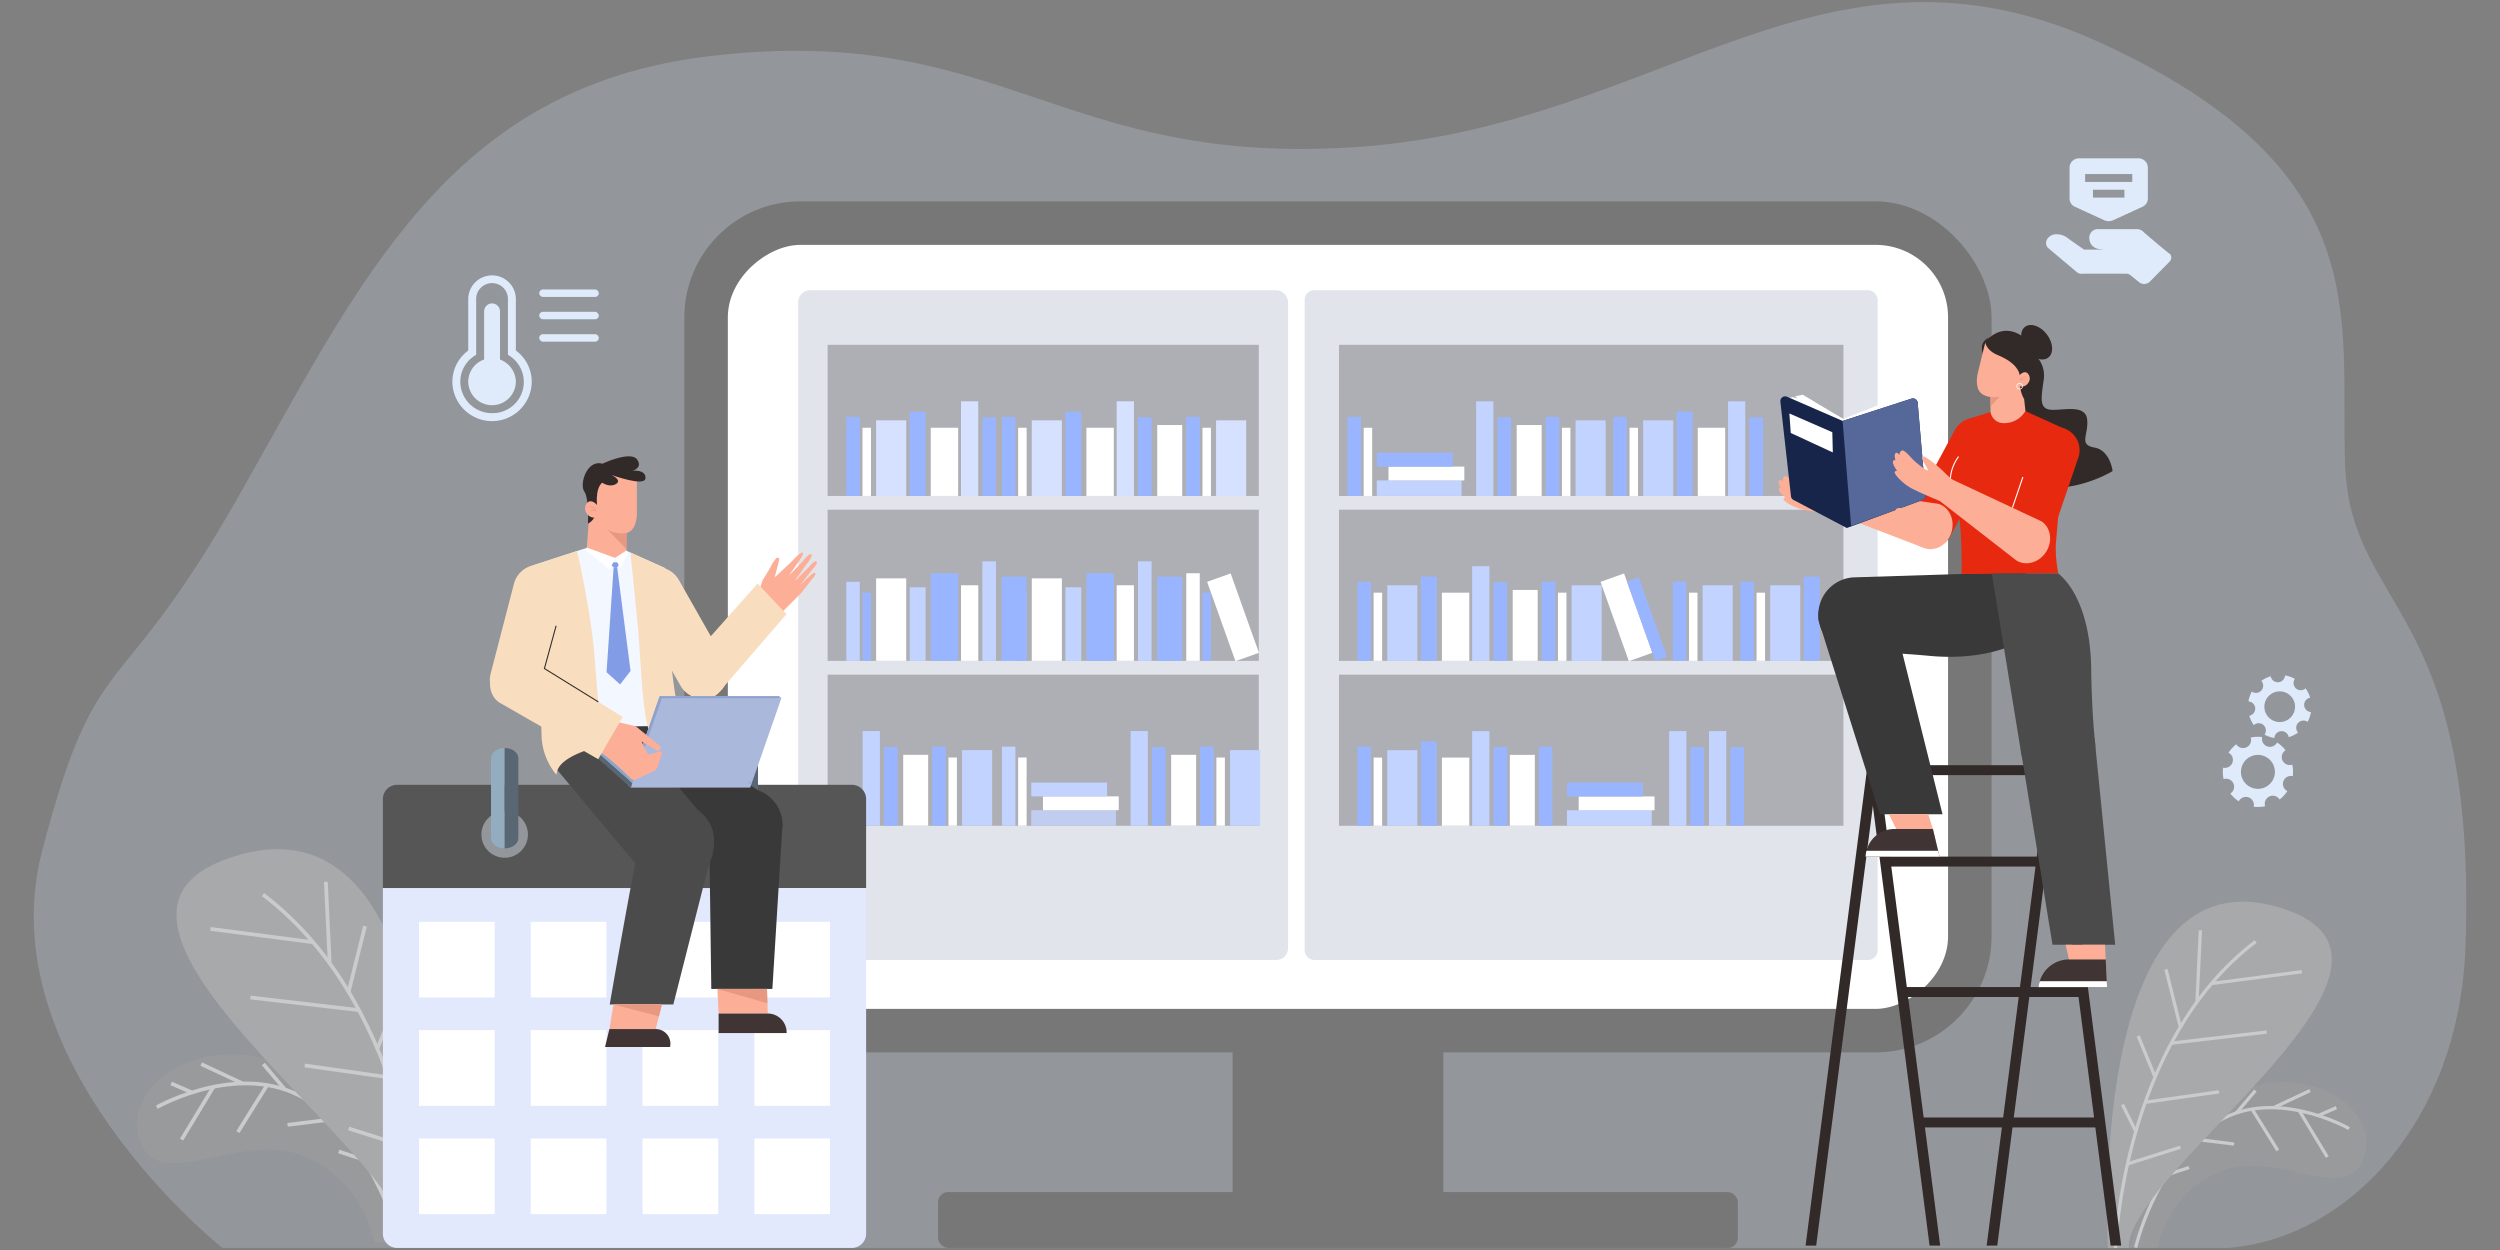 <svg xmlns="http://www.w3.org/2000/svg" width="600" height="300" viewBox="0 0 600 300">
  <rect x="0" y="0" width="600" height="300" fill="#808080" stroke="none"/>
  <g id="img-1" transform="translate(-475 -596.5)">
    <rect id="矩形_7544" data-name="矩形 7544" width="600" height="300" transform="translate(475 596.5)" fill="none"/>
    <g id="组_14562" data-name="组 14562" transform="translate(-1042.646 -513.841)">
      <path id="路径_38736" data-name="路径 38736" d="M2022.015,1120.715c-66.764-30.731-105.5,19.608-177.913,24.847s-85.517-30.048-156.079-21.759c-63.185,7.422-84.172,54.8-113.4,106.134s-33.571,33.958-46.858,84.6,43.264,95.308,43.264,95.308h481.2c28.565-2.095,55.71-30,57.149-72.609,2.757-81.678-27.569-79.972-28.9-115.243s8.3-70.543-58.46-101.274Z" fill="#dceaff" opacity="0.21" style="isolation: isolate"/>
      <g id="组_14542" data-name="组 14542">
        <rect id="矩形_7405" data-name="矩形 7405" width="50.573" height="68.363" transform="translate(1813.467 1333.934)" fill="#777"/>
        <rect id="矩形_7406" data-name="矩形 7406" width="313.733" height="204.245" rx="27.842" transform="translate(1681.887 1158.669)" fill="#777"/>
        <rect id="矩形_7407" data-name="矩形 7407" width="183.368" height="292.856" rx="17.403" transform="translate(1985.182 1169.108) rotate(90)" fill="#fff"/>
        <rect id="矩形_7408" data-name="矩形 7408" width="191.956" height="13.412" rx="2.419" transform="translate(1742.776 1396.429)" fill="#777"/>
        <g id="组_14541" data-name="组 14541" opacity="0.8">
          <g id="组_14536" data-name="组 14536">
            <rect id="矩形_7409" data-name="矩形 7409" width="117.557" height="160.751" rx="2.823" transform="translate(1709.223 1179.987)" fill="#dadde5"/>
            <rect id="矩形_7410" data-name="矩形 7410" width="103.482" height="36.275" transform="translate(1716.274 1193.096)" opacity="0.3"/>
            <rect id="矩形_7411" data-name="矩形 7411" width="103.482" height="36.275" transform="translate(1716.274 1232.675)" opacity="0.3"/>
            <rect id="矩形_7412" data-name="矩形 7412" width="103.482" height="36.275" transform="translate(1716.274 1272.254)" opacity="0.3"/>
          </g>
          <g id="组_14537" data-name="组 14537">
            <rect id="矩形_7413" data-name="矩形 7413" width="137.533" height="160.751" rx="2.284" transform="translate(1830.752 1179.987)" fill="#dadde5"/>
            <rect id="矩形_7414" data-name="矩形 7414" width="121.066" height="36.275" transform="translate(1839.001 1193.096)" opacity="0.3"/>
            <rect id="矩形_7415" data-name="矩形 7415" width="121.066" height="36.275" transform="translate(1839.001 1232.675)" opacity="0.3"/>
            <rect id="矩形_7416" data-name="矩形 7416" width="121.066" height="36.275" transform="translate(1839.001 1272.254)" opacity="0.3"/>
          </g>
          <g id="组_14538" data-name="组 14538">
            <rect id="矩形_7417" data-name="矩形 7417" width="3.728" height="20.346" transform="translate(1893.721 1308.529) rotate(-90)" fill="#b3c8ff"/>
            <rect id="矩形_7418" data-name="矩形 7418" width="3.315" height="18.197" transform="translate(1896.533 1304.801) rotate(-90)" fill="#fff"/>
            <rect id="矩形_7419" data-name="矩形 7419" width="3.315" height="18.197" transform="translate(1893.727 1301.486) rotate(-90)" fill="#80a3ff"/>
            <rect id="矩形_7420" data-name="矩形 7420" width="4.14" height="22.718" transform="translate(1927.807 1285.811)" fill="#b3c8ff"/>
            <rect id="矩形_7421" data-name="矩形 7421" width="3.269" height="18.871" transform="translate(1932.928 1289.658)" fill="#80a3ff"/>
            <rect id="矩形_7422" data-name="矩形 7422" width="4.14" height="22.718" transform="translate(1918.237 1285.811)" fill="#b3c8ff"/>
            <rect id="矩形_7423" data-name="矩形 7423" width="3.269" height="18.871" transform="translate(1923.358 1289.658)" fill="#80a3ff"/>
            <rect id="矩形_7424" data-name="矩形 7424" width="7.228" height="18.145" transform="translate(1850.59 1290.384)" fill="#b3c8ff"/>
            <rect id="矩形_7425" data-name="矩形 7425" width="2.034" height="16.367" transform="translate(1847.321 1292.162)" fill="#fff"/>
            <rect id="矩形_7426" data-name="矩形 7426" width="3.232" height="18.98" transform="translate(1843.435 1289.549)" fill="#80a3ff"/>
            <rect id="矩形_7427" data-name="矩形 7427" width="3.232" height="18.98" transform="translate(1886.982 1289.549)" fill="#80a3ff"/>
            <rect id="矩形_7428" data-name="矩形 7428" width="6.574" height="16.367" transform="translate(1863.701 1292.162)" fill="#fff"/>
            <rect id="矩形_7429" data-name="矩形 7429" width="4.14" height="22.718" transform="translate(1870.965 1285.811)" fill="#b3c8ff"/>
            <rect id="矩形_7430" data-name="矩形 7430" width="3.269" height="18.871" transform="translate(1876.086 1289.658)" fill="#80a3ff"/>
            <rect id="矩形_7431" data-name="矩形 7431" width="3.813" height="20.214" transform="translate(1858.653 1288.315)" fill="#80a3ff"/>
            <rect id="矩形_7432" data-name="矩形 7432" width="5.993" height="17.02" transform="translate(1880.009 1291.508)" fill="#fff"/>
          </g>
          <g id="组_14539" data-name="组 14539">
            <rect id="矩形_7433" data-name="矩形 7433" width="2.034" height="16.367" transform="translate(1762.003 1292.149)" fill="#fff"/>
            <rect id="矩形_7434" data-name="矩形 7434" width="3.232" height="18.98" transform="translate(1758.117 1289.536)" fill="#b3c8ff"/>
            <rect id="矩形_7435" data-name="矩形 7435" width="7.227" height="18.145" transform="translate(1812.849 1290.37)" fill="#b3c8ff"/>
            <rect id="矩形_7436" data-name="矩形 7436" width="2.034" height="16.367" transform="translate(1809.581 1292.149)" fill="#fff"/>
            <rect id="矩形_7437" data-name="矩形 7437" width="3.232" height="18.98" transform="translate(1805.694 1289.536)" fill="#80a3ff"/>
            <rect id="矩形_7438" data-name="矩形 7438" width="4.14" height="22.718" transform="translate(1788.988 1285.798)" fill="#b3c8ff"/>
            <rect id="矩形_7439" data-name="矩形 7439" width="3.728" height="20.346" transform="translate(1765.145 1308.516) rotate(-90)" fill="#b0c1ec"/>
            <rect id="矩形_7440" data-name="矩形 7440" width="3.315" height="18.197" transform="translate(1767.957 1304.788) rotate(-90)" fill="#fff"/>
            <rect id="矩形_7441" data-name="矩形 7441" width="3.315" height="18.197" transform="translate(1765.151 1301.473) rotate(-90)" fill="#b3c8ff"/>
            <rect id="矩形_7442" data-name="矩形 7442" width="3.269" height="18.871" transform="translate(1794.109 1289.645)" fill="#80a3ff"/>
            <rect id="矩形_7443" data-name="矩形 7443" width="5.993" height="17.02" transform="translate(1798.722 1291.495)" fill="#fff"/>
          </g>
          <rect id="矩形_7444" data-name="矩形 7444" width="2.034" height="16.367" transform="translate(1844.932 1213.004)" fill="#fff"/>
          <rect id="矩形_7445" data-name="矩形 7445" width="3.232" height="18.98" transform="translate(1841.046 1210.391)" fill="#80a3ff"/>
          <rect id="矩形_7446" data-name="矩形 7446" width="7.227" height="18.145" transform="translate(1895.779 1211.226)" fill="#b3c8ff"/>
          <rect id="矩形_7447" data-name="矩形 7447" width="2.034" height="16.367" transform="translate(1892.51 1213.004)" fill="#fff"/>
          <rect id="矩形_7448" data-name="矩形 7448" width="3.232" height="18.98" transform="translate(1888.624 1210.391)" fill="#80a3ff"/>
          <rect id="矩形_7449" data-name="矩形 7449" width="4.14" height="22.718" transform="translate(1871.918 1206.653)" fill="#b3c8ff"/>
          <rect id="矩形_7450" data-name="矩形 7450" width="3.728" height="20.346" transform="translate(1848.074 1229.371) rotate(-90)" fill="#b3c8ff"/>
          <rect id="矩形_7451" data-name="矩形 7451" width="3.315" height="18.197" transform="translate(1850.886 1225.643) rotate(-90)" fill="#fff"/>
          <rect id="矩形_7452" data-name="矩形 7452" width="3.315" height="18.197" transform="translate(1848.08 1222.328) rotate(-90)" fill="#80a3ff"/>
          <rect id="矩形_7453" data-name="矩形 7453" width="3.269" height="18.871" transform="translate(1877.039 1210.5)" fill="#80a3ff"/>
          <rect id="矩形_7454" data-name="矩形 7454" width="5.993" height="17.02" transform="translate(1881.651 1212.351)" fill="#fff"/>
          <rect id="矩形_7458" data-name="矩形 7458" width="7.227" height="18.145" transform="translate(1765.272 1211.226)" fill="#ccdaff"/>
          <rect id="矩形_7459" data-name="矩形 7459" width="2.034" height="16.367" transform="translate(1762.003 1213.004)" fill="#fff"/>
          <rect id="矩形_7460" data-name="矩形 7460" width="3.232" height="18.98" transform="translate(1758.117 1210.391)" fill="#80a3ff"/>
          <rect id="矩形_7461" data-name="矩形 7461" width="7.227" height="18.145" transform="translate(1809.508 1211.226)" fill="#ccdaff"/>
          <rect id="矩形_7462" data-name="矩形 7462" width="2.034" height="16.367" transform="translate(1806.239 1213.004)" fill="#fff"/>
          <rect id="矩形_7463" data-name="矩形 7463" width="3.232" height="18.98" transform="translate(1802.353 1210.391)" fill="#80a3ff"/>
          <rect id="矩形_7464" data-name="矩形 7464" width="6.574" height="16.367" transform="translate(1778.383 1213.004)" fill="#fff"/>
          <rect id="矩形_7465" data-name="矩形 7465" width="4.14" height="22.718" transform="translate(1785.647 1206.653)" fill="#ccdaff"/>
          <rect id="矩形_7466" data-name="矩形 7466" width="3.269" height="18.871" transform="translate(1790.768 1210.5)" fill="#80a3ff"/>
          <rect id="矩形_7467" data-name="矩形 7467" width="3.813" height="20.214" transform="translate(1773.335 1209.157)" fill="#80a3ff"/>
          <rect id="矩形_7468" data-name="矩形 7468" width="7.227" height="18.145" transform="translate(1912.001 1211.226)" fill="#b3c8ff"/>
          <rect id="矩形_7469" data-name="矩形 7469" width="2.034" height="16.367" transform="translate(1908.733 1213.004)" fill="#fff"/>
          <rect id="矩形_7470" data-name="矩形 7470" width="3.232" height="18.98" transform="translate(1904.847 1210.391)" fill="#80a3ff"/>
          <rect id="矩形_7471" data-name="矩形 7471" width="6.574" height="16.367" transform="translate(1925.113 1213.004)" fill="#fff"/>
          <rect id="矩形_7472" data-name="矩形 7472" width="4.14" height="22.718" transform="translate(1932.376 1206.653)" fill="#b3c8ff"/>
          <rect id="矩形_7473" data-name="矩形 7473" width="3.269" height="18.871" transform="translate(1937.497 1210.5)" fill="#80a3ff"/>
          <rect id="矩形_7474" data-name="矩形 7474" width="3.813" height="20.214" transform="translate(1920.064 1209.157)" fill="#80a3ff"/>
          <rect id="矩形_7475" data-name="矩形 7475" width="7.228" height="18.145" transform="translate(1926.271 1250.805)" fill="#b3c8ff"/>
          <rect id="矩形_7476" data-name="矩形 7476" width="2.034" height="16.367" transform="translate(1923.003 1252.583)" fill="#fff"/>
          <rect id="矩形_7477" data-name="矩形 7477" width="3.232" height="18.98" transform="translate(1919.117 1249.97)" fill="#80a3ff"/>
          <rect id="矩形_7478" data-name="矩形 7478" width="7.227" height="18.145" transform="translate(1942.494 1250.805)" fill="#b3c8ff"/>
          <rect id="矩形_7479" data-name="矩形 7479" width="2.034" height="16.367" transform="translate(1939.225 1252.583)" fill="#fff"/>
          <rect id="矩形_7480" data-name="矩形 7480" width="3.232" height="18.98" transform="translate(1935.339 1249.97)" fill="#80a3ff"/>
          <rect id="矩形_7481" data-name="矩形 7481" width="3.813" height="20.214" transform="translate(1950.557 1248.736)" fill="#80a3ff"/>
          <rect id="矩形_7482" data-name="矩形 7482" width="5.993" height="17.02" transform="translate(1795.38 1212.351)" fill="#fff"/>
          <rect id="矩形_7483" data-name="矩形 7483" width="7.228" height="18.145" transform="translate(1850.59 1250.805)" fill="#b3c8ff"/>
          <rect id="矩形_7484" data-name="矩形 7484" width="2.034" height="16.367" transform="translate(1847.321 1252.583)" fill="#fff"/>
          <rect id="矩形_7485" data-name="矩形 7485" width="3.232" height="18.98" transform="translate(1843.435 1249.97)" fill="#80a3ff"/>
          <rect id="矩形_7486" data-name="矩形 7486" width="7.228" height="18.145" transform="translate(1894.826 1250.805)" fill="#b3c8ff"/>
          <rect id="矩形_7487" data-name="矩形 7487" width="2.034" height="16.367" transform="translate(1891.557 1252.583)" fill="#fff"/>
          <rect id="矩形_7488" data-name="矩形 7488" width="3.232" height="18.98" transform="translate(1887.671 1249.97)" fill="#80a3ff"/>
          <rect id="矩形_7489" data-name="矩形 7489" width="6.574" height="16.367" transform="translate(1863.701 1252.583)" fill="#fff"/>
          <rect id="矩形_7490" data-name="矩形 7490" width="4.14" height="22.718" transform="translate(1870.965 1246.232)" fill="#b3c8ff"/>
          <rect id="矩形_7491" data-name="矩形 7491" width="3.269" height="18.871" transform="translate(1876.086 1250.079)" fill="#80a3ff"/>
          <rect id="矩形_7492" data-name="矩形 7492" width="3.813" height="20.214" transform="translate(1858.653 1248.736)" fill="#80a3ff"/>
          <rect id="矩形_7493" data-name="矩形 7493" width="5.993" height="17.02" transform="translate(1880.698 1251.93)" fill="#fff"/>
          <rect id="矩形_7494" data-name="矩形 7494" width="7.227" height="19.805" transform="translate(1765.272 1249.145)" fill="#fff"/>
          <rect id="矩形_7495" data-name="矩形 7495" width="2.034" height="16.367" transform="translate(1762.003 1252.583)" fill="#80a3ff"/>
          <rect id="矩形_7496" data-name="矩形 7496" width="3.232" height="18.98" transform="translate(1758.117 1249.97)" fill="#b3c8ff"/>
          <rect id="矩形_7497" data-name="矩形 7497" width="2.034" height="16.367" transform="translate(1806.239 1252.583)" fill="#80a3ff"/>
          <rect id="矩形_7498" data-name="矩形 7498" width="3.232" height="21.029" transform="translate(1802.353 1247.921)" fill="#fff"/>
          <rect id="矩形_7499" data-name="矩形 7499" width="6.574" height="21.029" transform="translate(1778.383 1247.921)" fill="#80a3ff"/>
          <rect id="矩形_7500" data-name="矩形 7500" width="4.14" height="18.145" transform="translate(1785.647 1250.805)" fill="#fff"/>
          <rect id="矩形_7501" data-name="矩形 7501" width="3.269" height="23.885" transform="translate(1790.768 1245.065)" fill="#b3c8ff"/>
          <rect id="矩形_7502" data-name="矩形 7502" width="3.813" height="17.663" transform="translate(1773.335 1251.287)" fill="#b3c8ff"/>
          <rect id="矩形_7503" data-name="矩形 7503" width="5.993" height="20.214" transform="translate(1795.38 1248.736)" fill="#80a3ff"/>
          <rect id="矩形_7504" data-name="矩形 7504" width="5.992" height="20.216" transform="matrix(0.942, -0.336, 0.336, 0.942, 1807.357, 1249.98)" fill="#fff"/>
          <g id="组_14540" data-name="组 14540">
            <rect id="矩形_7505" data-name="矩形 7505" width="7.227" height="18.145" transform="translate(1748.543 1290.37)" fill="#b3c8ff"/>
            <rect id="矩形_7506" data-name="矩形 7506" width="2.034" height="16.367" transform="translate(1745.274 1292.149)" fill="#fff"/>
            <rect id="矩形_7507" data-name="矩形 7507" width="3.232" height="18.98" transform="translate(1741.388 1289.536)" fill="#80a3ff"/>
            <rect id="矩形_7508" data-name="矩形 7508" width="4.14" height="22.718" transform="translate(1724.682 1285.798)" fill="#b3c8ff"/>
            <rect id="矩形_7509" data-name="矩形 7509" width="3.269" height="18.871" transform="translate(1729.803 1289.645)" fill="#80a3ff"/>
            <rect id="矩形_7510" data-name="矩形 7510" width="5.993" height="17.02" transform="translate(1734.415 1291.495)" fill="#fff"/>
          </g>
          <rect id="矩形_7511" data-name="矩形 7511" width="7.227" height="18.145" transform="translate(1727.913 1211.226)" fill="#ccdaff"/>
          <rect id="矩形_7512" data-name="矩形 7512" width="2.034" height="16.367" transform="translate(1724.645 1213.004)" fill="#fff"/>
          <rect id="矩形_7513" data-name="矩形 7513" width="3.232" height="18.98" transform="translate(1720.758 1210.391)" fill="#80a3ff"/>
          <rect id="矩形_7514" data-name="矩形 7514" width="6.574" height="16.367" transform="translate(1741.024 1213.004)" fill="#fff"/>
          <rect id="矩形_7515" data-name="矩形 7515" width="4.14" height="22.718" transform="translate(1748.288 1206.653)" fill="#ccdaff"/>
          <rect id="矩形_7516" data-name="矩形 7516" width="3.269" height="18.871" transform="translate(1753.409 1210.5)" fill="#80a3ff"/>
          <rect id="矩形_7517" data-name="矩形 7517" width="3.813" height="20.214" transform="translate(1735.976 1209.157)" fill="#80a3ff"/>
          <rect id="矩形_7518" data-name="矩形 7518" width="7.227" height="19.805" transform="translate(1727.913 1249.145)" fill="#fff"/>
          <rect id="矩形_7519" data-name="矩形 7519" width="2.034" height="16.367" transform="translate(1724.645 1252.583)" fill="#80a3ff"/>
          <rect id="矩形_7520" data-name="矩形 7520" width="3.232" height="18.98" transform="translate(1720.758 1249.97)" fill="#b3c8ff"/>
          <rect id="矩形_7521" data-name="矩形 7521" width="6.574" height="21.029" transform="translate(1741.024 1247.921)" fill="#80a3ff"/>
          <rect id="矩形_7522" data-name="矩形 7522" width="4.14" height="18.145" transform="translate(1748.288 1250.805)" fill="#fff"/>
          <rect id="矩形_7523" data-name="矩形 7523" width="3.269" height="23.885" transform="translate(1753.409 1245.065)" fill="#b3c8ff"/>
          <rect id="矩形_7524" data-name="矩形 7524" width="3.813" height="17.663" transform="translate(1735.976 1251.287)" fill="#b3c8ff"/>
          <rect id="矩形_7525" data-name="矩形 7525" width="5.993" height="20.214" transform="translate(1758.022 1248.736)" fill="#80a3ff"/>
          <rect id="矩形_7526" data-name="矩形 7526" width="5.992" height="20.216" transform="matrix(0.942, -0.336, 0.336, 0.942, 1901.778, 1249.98)" fill="#fff"/>
          <rect id="矩形_7527" data-name="矩形 7527" width="2.996" height="20.216" transform="matrix(0.942, -0.336, 0.336, 0.942, 1908.115, 1249.912)" fill="#80a3ff"/>
        </g>
      </g>
      <g id="组_14548" data-name="组 14548" opacity="0.5">
        <g id="组_14543" data-name="组 14543">
          <path id="路径_38737" data-name="路径 38737" d="M2028.686,1409.759s7.043-28.093,24.6-36.762,36.293,3.2,31.535,15.681c-4.1,10.762-20.973-2.471-34.1,2.733s-15.195,18.348-15.195,18.348Z" fill="#9e9e9e"/>
          <path id="路径_38738" data-name="路径 38738" d="M2081.425,1381.193s-18.841-10.738-32.82-.811-18.4,29.377-18.4,29.377" fill="none" stroke="#fff" stroke-miterlimit="10" stroke-width="0.791"/>
          <line id="直线_1" data-name="直线 1" x1="4.384" y2="1.911" transform="translate(2074.003 1376.171)" fill="none" stroke="#fff" stroke-miterlimit="10" stroke-width="0.791"/>
          <line id="直线_2" data-name="直线 2" x1="8.731" y2="4.095" transform="translate(2063.324 1372.076)" fill="none" stroke="#fff" stroke-miterlimit="10" stroke-width="0.791"/>
          <line id="直线_3" data-name="直线 3" x1="4.543" y2="5.366" transform="translate(2054.395 1372.076)" fill="none" stroke="#fff" stroke-miterlimit="10" stroke-width="0.791"/>
          <line id="直线_4" data-name="直线 4" x1="2.042" y2="4.942" transform="translate(2048.285 1375.672)" fill="none" stroke="#fff" stroke-miterlimit="10" stroke-width="0.791"/>
          <line id="直线_5" data-name="直线 5" x1="6.73" y1="11.133" transform="translate(2069.465 1376.897)" fill="none" stroke="#fff" stroke-miterlimit="10" stroke-width="0.791"/>
          <line id="直线_6" data-name="直线 6" x1="6.172" y1="9.912" transform="translate(2058.134 1376.523)" fill="none" stroke="#fff" stroke-miterlimit="10" stroke-width="0.791"/>
          <line id="直线_7" data-name="直线 7" x1="9.279" y1="1.153" transform="translate(2044.542 1383.763)" fill="none" stroke="#fff" stroke-miterlimit="10" stroke-width="0.791"/>
          <line id="直线_8" data-name="直线 8" x1="5.319" y2="1.746" transform="translate(2037.7 1390.538)" fill="none" stroke="#fff" stroke-miterlimit="10" stroke-width="0.791"/>
        </g>
        <g id="组_14546" data-name="组 14546">
          <g id="组_14544" data-name="组 14544">
            <path id="路径_38739" data-name="路径 38739" d="M1615.238,1408.552s-8.007-31.941-27.967-41.8-41.265,3.638-35.855,17.829c4.665,12.237,23.846-2.81,38.769,3.107s17.277,20.862,17.277,20.862Z" fill="#9e9e9e"/>
            <path id="路径_38740" data-name="路径 38740" d="M1555.274,1376.073s21.423-12.209,37.317-.922,20.925,33.4,20.925,33.4" fill="none" stroke="#fff" stroke-miterlimit="10" stroke-width="0.899"/>
            <line id="直线_9" data-name="直线 9" x2="4.984" y2="2.173" transform="translate(1558.73 1370.363)" fill="none" stroke="#fff" stroke-miterlimit="10" stroke-width="0.899"/>
            <line id="直线_10" data-name="直线 10" x2="9.927" y2="4.656" transform="translate(1565.928 1365.707)" fill="none" stroke="#fff" stroke-miterlimit="10" stroke-width="0.899"/>
            <line id="直线_11" data-name="直线 11" x2="5.165" y2="6.101" transform="translate(1580.843 1365.707)" fill="none" stroke="#fff" stroke-miterlimit="10" stroke-width="0.899"/>
            <line id="直线_12" data-name="直线 12" x2="2.322" y2="5.619" transform="translate(1590.633 1369.796)" fill="none" stroke="#fff" stroke-miterlimit="10" stroke-width="0.899"/>
            <line id="直线_13" data-name="直线 13" y1="12.658" x2="7.651" transform="translate(1561.222 1371.189)" fill="none" stroke="#fff" stroke-miterlimit="10" stroke-width="0.899"/>
            <line id="直线_14" data-name="直线 14" y1="11.27" x2="7.018" transform="translate(1574.739 1370.763)" fill="none" stroke="#fff" stroke-miterlimit="10" stroke-width="0.899"/>
            <line id="直线_15" data-name="直线 15" y1="1.311" x2="10.55" transform="translate(1586.66 1378.994)" fill="none" stroke="#fff" stroke-miterlimit="10" stroke-width="0.899"/>
            <line id="直线_16" data-name="直线 16" x2="6.047" y2="1.985" transform="translate(1598.942 1386.698)" fill="none" stroke="#fff" stroke-miterlimit="10" stroke-width="0.899"/>
          </g>
          <g id="组_14545" data-name="组 14545">
            <path id="路径_38741" data-name="路径 38741" d="M1621.081,1408.645s5.65-107.065-45.488-93.268,39.891,71.5,39.813,93.268Z" fill="#bcbcbc"/>
            <path id="路径_38742" data-name="路径 38742" d="M1619.014,1408.645s-1.785-55.938-38.238-83.6" fill="none" stroke="#fff" stroke-miterlimit="10" stroke-width="0.899"/>
            <line id="直线_17" data-name="直线 17" x1="0.911" y1="19.289" transform="translate(1595.853 1321.978)" fill="none" stroke="#fff" stroke-miterlimit="10" stroke-width="0.899"/>
            <line id="直线_18" data-name="直线 18" x2="24.639" y2="3.211" transform="translate(1568.164 1333.275)" fill="none" stroke="#fff" stroke-miterlimit="10" stroke-width="0.899"/>
            <line id="直线_19" data-name="直线 19" x2="26.051" y2="3.035" transform="translate(1577.746 1349.738)" fill="none" stroke="#fff" stroke-miterlimit="10" stroke-width="0.899"/>
            <line id="直线_20" data-name="直线 20" x2="20.122" y2="2.844" transform="translate(1590.772 1366.052)" fill="none" stroke="#fff" stroke-miterlimit="10" stroke-width="0.899"/>
            <line id="直线_21" data-name="直线 21" x1="4.612" y2="11.205" transform="translate(1608.212 1350.808)" fill="none" stroke="#fff" stroke-miterlimit="10" stroke-width="0.899"/>
            <line id="直线_22" data-name="直线 22" x1="3.932" y2="15.775" transform="translate(1601.313 1332.623)" fill="none" stroke="#fff" stroke-miterlimit="10" stroke-width="0.899"/>
            <line id="直线_23" data-name="直线 23" x1="3.674" y2="7.324" transform="translate(1613.455 1369.514)" fill="none" stroke="#fff" stroke-miterlimit="10" stroke-width="0.899"/>
            <line id="直线_24" data-name="直线 24" x2="14.419" y2="4.546" transform="translate(1601.313 1381.176)" fill="none" stroke="#fff" stroke-miterlimit="10" stroke-width="0.899"/>
          </g>
        </g>
        <g id="组_14547" data-name="组 14547">
          <path id="路径_38743" data-name="路径 38743" d="M2023.548,1409.841s-4.97-94.165,40.007-82.031-35.085,62.885-35.016,82.031Z" fill="#bcbcbc"/>
          <path id="路径_38744" data-name="路径 38744" d="M2025.365,1409.841s1.571-49.2,33.631-73.525" fill="none" stroke="#fff" stroke-miterlimit="10" stroke-width="0.791"/>
          <line id="直线_25" data-name="直线 25" y1="16.965" x2="0.801" transform="translate(2044.935 1333.616)" fill="none" stroke="#fff" stroke-miterlimit="10" stroke-width="0.791"/>
          <line id="直线_26" data-name="直线 26" x1="21.67" y2="2.825" transform="translate(2048.418 1343.552)" fill="none" stroke="#fff" stroke-miterlimit="10" stroke-width="0.791"/>
          <line id="直线_27" data-name="直线 27" x1="22.912" y2="2.67" transform="translate(2038.749 1358.031)" fill="none" stroke="#fff" stroke-miterlimit="10" stroke-width="0.791"/>
          <line id="直线_28" data-name="直线 28" x1="17.697" y2="2.501" transform="translate(2032.508 1372.38)" fill="none" stroke="#fff" stroke-miterlimit="10" stroke-width="0.791"/>
          <line id="直线_29" data-name="直线 29" x2="4.056" y2="9.855" transform="translate(2030.81 1358.973)" fill="none" stroke="#fff" stroke-miterlimit="10" stroke-width="0.791"/>
          <line id="直线_30" data-name="直线 30" x2="3.458" y2="13.875" transform="translate(2037.475 1342.978)" fill="none" stroke="#fff" stroke-miterlimit="10" stroke-width="0.791"/>
          <line id="直线_31" data-name="直线 31" x2="3.232" y2="6.441" transform="translate(2027.023 1375.425)" fill="none" stroke="#fff" stroke-miterlimit="10" stroke-width="0.791"/>
          <line id="直线_32" data-name="直线 32" x1="12.681" y2="3.998" transform="translate(2028.252 1385.681)" fill="none" stroke="#fff" stroke-miterlimit="10" stroke-width="0.791"/>
        </g>
      </g>
      <g id="组_14549" data-name="组 14549" transform="translate(24 108)" style="isolation: isolate">
        <path id="路径_38745" data-name="路径 38745" d="M2044.413,1165.263a7.488,7.488,0,0,0-2.361-.815,1.733,1.733,0,0,1-3.436.207,7.431,7.431,0,0,0-2.245,1.088,1.734,1.734,0,0,1-2.286,2.577,7.445,7.445,0,0,0-.813,2.358,1.733,1.733,0,0,1,.2,3.437,7.521,7.521,0,0,0,1.09,2.247,1.733,1.733,0,0,1,2.577,2.286,7.412,7.412,0,0,0,2.358.812,1.733,1.733,0,0,1,3.437-.207,7.476,7.476,0,0,0,2.245-1.087,1.734,1.734,0,0,1,2.286-2.577,7.442,7.442,0,0,0,.812-2.358,1.733,1.733,0,0,1-.2-3.437,7.45,7.45,0,0,0-1.087-2.245,1.733,1.733,0,0,1-2.577-2.286Zm-1.192,3.938a3.682,3.682,0,1,1-5.2.308A3.681,3.681,0,0,1,2043.221,1169.2Z" fill="#dfebfa"/>
        <path id="路径_38746" data-name="路径 38746" d="M2039.374,1188.988a4.073,4.073,0,1,1-2.433-5.225A4.073,4.073,0,0,1,2039.374,1188.988Zm4.536-.376a8.283,8.283,0,0,0-.123-2.76,1.917,1.917,0,0,1-1.61-3.451,8.259,8.259,0,0,0-2.032-1.867,1.918,1.918,0,0,1-3.58-1.3,8.234,8.234,0,0,0-2.757.124,1.917,1.917,0,0,1-3.453,1.606,8.31,8.31,0,0,0-1.868,2.035,1.918,1.918,0,0,1-1.3,3.581,8.23,8.23,0,0,0,.124,2.756,1.917,1.917,0,0,1,1.611,3.451,8.236,8.236,0,0,0,2.031,1.867,1.918,1.918,0,0,1,3.58,1.3,8.234,8.234,0,0,0,2.757-.124,1.917,1.917,0,0,1,3.453-1.606,8.259,8.259,0,0,0,1.867-2.032,1.917,1.917,0,0,1,1.3-3.58Z" fill="#dfebfa"/>
      </g>
      <g id="组_14552" data-name="组 14552" transform="translate(2.988)">
        <path id="路径_38747" data-name="路径 38747" d="M1975.213,1241.254h0a5.565,5.565,0,0,0,7.515-2.256l10.869-20.2a5.564,5.564,0,0,0-2.256-7.514h0a5.564,5.564,0,0,0-7.514,2.256l-10.87,20.2A5.564,5.564,0,0,0,1975.213,1241.254Z" fill="#e7290f"/>
        <path id="路径_38748" data-name="路径 38748" d="M1983.039,1237.958c.838-2.949-.607-5.967-3.21-6.706l-23.287-3.38a16.664,16.664,0,0,1-2.267-1.02c-1.55-.886-6.045-2.794-6.315-2.145s2.544,2.581,2.208,2.761-2.732-.756-3.722-1.235-2.945-1.85-3.515-1.552-.361,1.222-.361,1.222-.682-.614-.983-.114.53,1.715.53,1.715-.345-.381-.54.253,1.661,2.016,1.661,2.016a.414.414,0,0,0-.53.376c-.082.5,2.558,2.048,4.74,2.521,1.947.422,6.686.91,7.681,1.01l21.654,8.3C1979.387,1242.716,1982.2,1240.908,1983.039,1237.958Z" fill="#fdae97"/>
        <path id="路径_38749" data-name="路径 38749" d="M2002.851,1195.324a6.8,6.8,0,0,1,2.257,6.444c-.626,4.341-.976,6.69,1.768,6.915s8.242-1.413,8.688,2.26-2.145,6.119,1.721,6.8,4.394,5.656,4.394,5.656-13.807,8.694-26.933.71.863-13.49.863-13.49Z" fill="#322a28"/>
        <g id="组_14550" data-name="组 14550">
          <rect id="矩形_7528" data-name="矩形 7528" width="45.004" height="2.386" transform="translate(1966.231 1315.927)" fill="#322a28"/>
          <rect id="矩形_7529" data-name="矩形 7529" width="45.004" height="2.386" transform="translate(1970.741 1347.233)" fill="#322a28"/>
          <rect id="矩形_7530" data-name="矩形 7530" width="43.628" height="2.386" transform="translate(1975.587 1378.539)" fill="#322a28"/>
          <path id="路径_38750" data-name="路径 38750" d="M1980.3,1409.285h-2.544l-14.868-115.3h2.544Z" fill="#322a28"/>
          <path id="路径_38751" data-name="路径 38751" d="M2023.745,1409.285H2021.2l-14.868-115.3h2.544Z" fill="#322a28"/>
          <path id="路径_38752" data-name="路径 38752" d="M1991.452,1409.285H1994l14.868-115.3h-2.544Z" fill="#322a28"/>
          <path id="路径_38753" data-name="路径 38753" d="M1948,1409.285h2.544l14.868-115.3h-2.544Z" fill="#322a28"/>
          <rect id="矩形_7531" data-name="矩形 7531" width="45.004" height="2.386" transform="translate(1963.463 1293.986)" fill="#322a28"/>
        </g>
        <path id="路径_38754" data-name="路径 38754" d="M2002.6,1262.021c-4.277,4.184-13.9,6.744-24.721,5.74s-17.85-.93-17.85-.93a8.969,8.969,0,0,1,0-17.938l40.8-1.289Z" fill="#393939"/>
        <path id="路径_38755" data-name="路径 38755" d="M2000.718,1208.987l9.709,4.4s-2.159,24.993-2.382,27.727a31.141,31.141,0,0,0,.614,6.863l-23.209.116s.221-13.507-1.341-17.245c-1.058-2.533-1.785-4.073-1.172-6.975s5.1-8.03,4.379-13.052l5.065-1.622Z" fill="#e7290f"/>
        <path id="路径_38756" data-name="路径 38756" d="M1999.019,1245.342h0a5.565,5.565,0,0,0,7.041-3.461l7.4-21.709a5.564,5.564,0,0,0-3.461-7.041h0a5.564,5.564,0,0,0-7.041,3.461l-7.4,21.709A5.565,5.565,0,0,0,1999.019,1245.342Z" fill="#e7290f"/>
        <path id="路径_38757" data-name="路径 38757" d="M1990.652,1195.579s-1.494-3.174,1.623-4.328Z" fill="#322a28"/>
        <path id="路径_38758" data-name="路径 38758" d="M2000.759,1208.985l-.006.007a5.857,5.857,0,0,1-5.2,2.9,3.158,3.158,0,0,1-3.169-2.7V1197.9h7.174Z" fill="#fdae97"/>
        <path id="路径_38759" data-name="路径 38759" d="M1992.385,1207.908l5.006-5.443-5.009,1.882Z" fill="#e89780"/>
        <path id="路径_38760" data-name="路径 38760" d="M1997.276,1204.4c-2.262,1.5-5.019,1.651-6.742.622s-1.589-3.6-1.182-5.253l0-.013c.085-.342.206-.823.341-1.368.522-2.136,1.293-5.3,1.293-5.3.323-1.667,4.834-5.622,9.556-1.038S1999.539,1202.9,1997.276,1204.4Z" fill="#fdae97"/>
        <path id="路径_38761" data-name="路径 38761" d="M1991.1,1192.417s.167,1.968,3,3.136,5.562,3.04,5.389,5.969a7.644,7.644,0,0,0,.914,4.518,19.072,19.072,0,0,1,1.879-6.822,6.307,6.307,0,0,0-.165-5.881C2000.076,1190.017,1995.133,1187.678,1991.1,1192.417Z" fill="#322a28"/>
        <path id="路径_38762" data-name="路径 38762" d="M1998.986,1200.922c-.546.91-.682,1.543.033,1.972a1.819,1.819,0,0,0,2.424-.654,1.754,1.754,0,0,0-.3-2.424C2000.424,1199.387,1999.532,1200.012,1998.986,1200.922Z" fill="#fdae97"/>
        <path id="路径_38763" data-name="路径 38763" d="M2000.576,1201.492a1.3,1.3,0,0,0-1.084.03c.346-1.023,1.57-.683,1.57-.683" fill="none" stroke="#e89780" stroke-linecap="round" stroke-linejoin="round" stroke-width="0.132"/>
        <path id="路径_38764" data-name="路径 38764" d="M1984.4,1231.712a18.808,18.808,0,0,1-1.652-6.541,10.032,10.032,0,0,1,1.973-5.255" fill="none" stroke="#fff" stroke-miterlimit="10" stroke-width="0.264"/>
        <path id="路径_38765" data-name="路径 38765" d="M1965.826,1305.765h15.039l-11.914-47.846-.014-.166a8.951,8.951,0,0,0-17.879.63,7.678,7.678,0,0,0,.042.811Z" fill="#393939"/>
        <path id="路径_38766" data-name="路径 38766" d="M1964.156,1314.333l-1.766,1.593h17.776l-.405-1.593-1.21-5.036-1.1-3.533h-9.456l1.746,3.533Z" fill="#fdae97"/>
        <path id="路径_38767" data-name="路径 38767" d="M1980.168,1315.929H1962.4a6.944,6.944,0,0,1,6.977-6.634h9.184l1.2,5.044.045.194Z" fill="#403534"/>
        <path id="路径_38768" data-name="路径 38768" d="M2007.259,1337.071H2022.3l-4.773-47.846-.014-.166a8.95,8.95,0,0,0-17.878.631,7.663,7.663,0,0,0,.041.81Z" fill="#4b4b4b"/>
        <path id="路径_38769" data-name="路径 38769" d="M1980.168,1315.929H1962.4a7,7,0,0,1,.206-1.4h17.2Z" fill="#fff"/>
        <path id="路径_38770" data-name="路径 38770" d="M2008.659,1247.974c4.609,3.816,7.755,11.961,7.887,22.83s.941,17.85.941,17.85a8.969,8.969,0,0,1-17.839,1.875l-6.961-42.555Z" fill="#4b4b4b"/>
        <ellipse id="椭圆_39" data-name="椭圆 39" cx="3.093" cy="4.626" rx="3.093" ry="4.626" transform="matrix(0.799, -0.602, 0.602, 0.799, 1998.196, 1190.642)" fill="#322a28"/>
        <path id="路径_38771" data-name="路径 38771" d="M1998.695,1202.911a.683.683,0,1,0,.808-.528A.684.684,0,0,0,1998.695,1202.911Z" fill="none" stroke="#fff" stroke-miterlimit="10" stroke-width="0.173"/>
        <path id="路径_38772" data-name="路径 38772" d="M2005.638,1345.64l-1.766,1.593h16.487l-.076-1.593-.249-5.036-.173-3.533H2010.4l.817,3.533Z" fill="#fdae97"/>
        <path id="路径_38773" data-name="路径 38773" d="M2020.357,1347.231h-16.48l.148-.743q.069-.327.172-.652a7.33,7.33,0,0,1,7.022-5.227h8.818l.24,5.032.012.2Z" fill="#403534"/>
        <path id="路径_38774" data-name="路径 38774" d="M2020.357,1347.231h-16.48l.148-.743q.069-.327.172-.652h16.092Z" fill="#fff"/>
        <line id="直线_33" data-name="直线 33" y1="7.368" x2="2.511" transform="translate(1997.642 1224.818)" fill="none" stroke="#fff" stroke-miterlimit="10" stroke-width="0.264"/>
        <g id="组_14551" data-name="组 14551">
          <path id="路径_38775" data-name="路径 38775" d="M1957.595,1211.129c-.248.009-10.273-6.062-10.273-6.062l-1.874.4.665.49-1.12-.281-1.823.281s6.025,7.106,6.127,7.308a25.852,25.852,0,0,0,2.936,1.315C1952.436,1214.679,1957.595,1211.129,1957.595,1211.129Z" fill="#fff"/>
          <path id="路径_38776" data-name="路径 38776" d="M1973.638,1206.281l-.912-.569-.417.285v-.532l-.57-.4-14.582,5.767s4.671,2.96,4.823,2.846,8.468-1.631,8.62-1.859S1973.638,1206.281,1973.638,1206.281Z" fill="#fff"/>
          <path id="路径_38777" data-name="路径 38777" d="M1973.407,1206.011l-16.527,5.349-13.328-5.8a1.147,1.147,0,0,0-1.6,1.178l2.539,22.7a1.143,1.143,0,0,0,.6.887l12.8,6.741,11.591-4.288.3-.438,1.5-.228,4.86-1.8a1.028,1.028,0,0,0,.668-1.052L1974.9,1207A1.148,1.148,0,0,0,1973.407,1206.011Z" fill="#17254a"/>
          <path id="路径_38778" data-name="路径 38778" d="M1973.407,1206.011a1.148,1.148,0,0,1,1.5.993l1.908,22.229a1.066,1.066,0,0,1-.693,1.092l-4.832,1.788-1.5.228-.3.438-10.569,3.786-2.037-25.2Z" fill="#566899"/>
          <path id="路径_38779" data-name="路径 38779" d="M1954.413,1214.073l-10.306-4.5.329,4.68,10.1,4.68Z" fill="#fff"/>
        </g>
        <path id="路径_38780" data-name="路径 38780" d="M1969.587,1219.119c.433-.391.908.4.908.4s.068-.944.7-1.065,2.105,1.759,2.913,2.505,2.828,2.337,3.2,2.263-1.758-2.74-1.311-3.283,4.193,2.588,5.42,3.885a16.6,16.6,0,0,0,1.873,1.635l21.3,9.994c2.277,1.463,2.783,4.771,1.125,7.35s-4.876,3.492-7.153,2.029l-18.313-14.226c-.924-.384-5.316-2.227-7.057-3.2-1.951-1.086-4.028-3.332-3.8-3.788a.414.414,0,0,1,.616-.206s-1.375-1.862-1-2.412.59-.085.59-.085S1969.153,1219.51,1969.587,1219.119Z" fill="#fdae97"/>
      </g>
      <g id="组_14557" data-name="组 14557">
        <path id="路径_38781" data-name="路径 38781" d="M1722.1,1298.693H1612.953a3.413,3.413,0,0,0-3.411,3.416v21.361h115.972v-21.361A3.417,3.417,0,0,0,1722.1,1298.693Zm-83.332,17.51a5.58,5.58,0,1,1,5.579-5.58A5.58,5.58,0,0,1,1638.766,1316.2Zm57.519,0a5.58,5.58,0,1,1,5.579-5.58A5.58,5.58,0,0,1,1696.285,1316.2Z" fill="#565656"/>
        <path id="路径_38782" data-name="路径 38782" d="M1609.539,1323.47v82.955a3.416,3.416,0,0,0,3.416,3.416H1722.1a3.416,3.416,0,0,0,3.416-3.416V1323.47Z" fill="#e2e9fd" style="isolation: isolate"/>
        <g id="组_14553" data-name="组 14553">
          <rect id="矩形_7532" data-name="矩形 7532" width="18.156" height="18.156" transform="translate(1618.209 1331.575)" fill="#fff"/>
          <rect id="矩形_7533" data-name="矩形 7533" width="18.156" height="18.156" transform="translate(1618.209 1357.578)" fill="#fff"/>
          <rect id="矩形_7534" data-name="矩形 7534" width="18.156" height="18.156" transform="translate(1618.209 1383.58)" fill="#fff"/>
        </g>
        <g id="组_14554" data-name="组 14554">
          <rect id="矩形_7535" data-name="矩形 7535" width="18.156" height="18.156" transform="translate(1645.035 1331.575)" fill="#fff"/>
          <rect id="矩形_7536" data-name="矩形 7536" width="18.156" height="18.156" transform="translate(1645.035 1357.578)" fill="#fff"/>
          <rect id="矩形_7537" data-name="矩形 7537" width="18.156" height="18.156" transform="translate(1645.035 1383.58)" fill="#fff"/>
        </g>
        <g id="组_14555" data-name="组 14555">
          <rect id="矩形_7538" data-name="矩形 7538" width="18.156" height="18.156" transform="translate(1671.861 1331.575)" fill="#fff"/>
          <rect id="矩形_7539" data-name="矩形 7539" width="18.156" height="18.156" transform="translate(1671.861 1357.578)" fill="#fff"/>
          <rect id="矩形_7540" data-name="矩形 7540" width="18.156" height="18.156" transform="translate(1671.861 1383.58)" fill="#fff"/>
        </g>
        <g id="组_14556" data-name="组 14556">
          <rect id="矩形_7541" data-name="矩形 7541" width="18.156" height="18.156" transform="translate(1698.686 1331.575)" fill="#fff"/>
          <rect id="矩形_7542" data-name="矩形 7542" width="18.156" height="18.156" transform="translate(1698.686 1357.578)" fill="#fff"/>
          <rect id="矩形_7543" data-name="矩形 7543" width="18.156" height="18.156" transform="translate(1698.686 1383.58)" fill="#fff"/>
        </g>
        <path id="路径_38783" data-name="路径 38783" d="M1696.288,1289.857v24.1c1.805,0,3.282-1.111,3.282-2.47v-19.159C1699.57,1290.968,1698.093,1289.857,1696.288,1289.857Z" fill="#586773"/>
        <path id="路径_38784" data-name="路径 38784" d="M1693.006,1292.327v19.159c0,1.359,1.477,2.47,3.282,2.47v-24.1C1694.483,1289.857,1693.006,1290.968,1693.006,1292.327Z" fill="#93acbf"/>
        <path id="路径_38785" data-name="路径 38785" d="M1635.487,1292.327v19.159c0,1.358,1.477,2.47,3.281,2.47v-24.1C1636.964,1289.857,1635.487,1290.969,1635.487,1292.327Z" fill="#93acbf"/>
        <path id="路径_38786" data-name="路径 38786" d="M1638.769,1289.857h0v24.1h0c1.8,0,3.282-1.111,3.282-2.47v-19.159C1642.051,1290.968,1640.574,1289.857,1638.769,1289.857Z" fill="#586773"/>
      </g>
      <g id="组_14561" data-name="组 14561">
        <path id="路径_38787" data-name="路径 38787" d="M1649.584,1289.548l-.052-7.92,9.293,1.371Z" fill="#2d628c"/>
        <path id="路径_38788" data-name="路径 38788" d="M1699.865,1251.979l.838-2.458s1.51-2.349,1.961-3.259a11.735,11.735,0,0,1,1.294-1.984c.169-.129.661-.08.7.124a13.467,13.467,0,0,1-.512,2.3c-.144.548-.577,2.191-.577,2.191s3.174-2.884,4.182-3.91c.567-.578,2.152-2.335,2.58-1.967.326.281-1.095,2.26-1.575,2.941-.441.627-1.747,2.52-1.747,2.52l2.952-3.071c.537-.558,1.929-2.425,2.419-2.026s-1.018,2.134-1.455,2.77l-2.468,3.593,3.162-3.143c.437-.434,1.572-1.9,2.005-1.494s-.894,1.739-1.279,2.235l-2.639,3.4,2.347-2.208c.251-.236,1.02-.917,1.244-.664.3.344-.665,1.34-.953,1.709l-2.384,3.05a3.957,3.957,0,0,1-.656.663l-4.037,4.053Z" fill="#fdae97"/>
        <path id="路径_38789" data-name="路径 38789" d="M1668.537,1280.326l31.45,19.916a8.807,8.807,0,1,1-9.325,14.64l-36.256-19Z" fill="#393939"/>
        <path id="路径_38790" data-name="路径 38790" d="M1705.358,1309.589a8.806,8.806,0,1,0-17.524-1.24l.521,39.343h14.661Z" fill="#393939"/>
        <path id="路径_38791" data-name="路径 38791" d="M1651.865,1295.707l19.7,23.562a9.887,9.887,0,0,0,13.885,1.24h0a9.886,9.886,0,0,0,1.24-13.884l-19.7-23.562a9.885,9.885,0,0,0-13.885-1.24h0A9.886,9.886,0,0,0,1651.865,1295.707Z" fill="#4b4b4b"/>
        <path id="路径_38792" data-name="路径 38792" d="M1667.984,1242.516l9.318,4.2-1.285,37.849-26.486.41-4.014-38.934,12.936-4.213Z" fill="#f3f7ff"/>
        <path id="路径_38793" data-name="路径 38793" d="M1667.982,1237.05v5.91s-.353,1.277-3.358,1.289a13.731,13.731,0,0,1-6.171-1.983l.929-12.924Z" fill="#fdae97"/>
        <path id="路径_38794" data-name="路径 38794" d="M1667.984,1242.15l-6.139-6.373,6.139-.081Z" fill="#e89780"/>
        <path id="路径_38795" data-name="路径 38795" d="M1670.5,1225.16v8.321c0,1.679-.471,4.17-2.361,4.746a6.5,6.5,0,0,1-6.289-2.175c-1.809-1.97-5.824-10.843-.241-14.12S1670.368,1224.292,1670.5,1225.16Z" fill="#fdae97"/>
        <path id="路径_38796" data-name="路径 38796" d="M1683.136,1276.962a5.264,5.264,0,0,0,6.7-.053h0l16.569-19.173-2.275-2.4-4.187-4.424-.482-.516L1682.4,1269.61A5.238,5.238,0,0,0,1683.136,1276.962Z" fill="#f9ddbf"/>
        <path id="路径_38797" data-name="路径 38797" d="M1689.02,1312.077a8.811,8.811,0,0,0-8.811-8.811c-4.866,0-7.537,2.03-8.6,6.882-2.465,11.267-7.634,41.272-7.634,41.272h15.267l9.678-38.1A8.742,8.742,0,0,0,1689.02,1312.077Z" fill="#4b4b4b"/>
        <path id="路径_38798" data-name="路径 38798" d="M1689.263,1277.2h0a6.11,6.11,0,0,1-8.3-2.293l-10.991-19.374a6.111,6.111,0,0,1,2.293-8.305h0a6.111,6.111,0,0,1,8.305,2.293l10.99,19.374A6.11,6.11,0,0,1,1689.263,1277.2Z" fill="#f9ddbf"/>
        <path id="路径_38799" data-name="路径 38799" d="M1662.186,1221.624s6.755-3.116,8.313-1.07-1.038,2.762-1.038,2.762,3.222-.381,3.1,1.791-8.187-.793-8.187-.793,2.673,1.211,1.128,2.172-3.313-.293-3.313-.293-1.533.877-1.282,4.9-2.152,4.914-2.152,4.914.288-6.1-.889-7.727S1658.414,1220.6,1662.186,1221.624Z" fill="#322a28"/>
        <g id="组_14558" data-name="组 14558">
          <path id="路径_38800" data-name="路径 38800" d="M1661.283,1232.028c.655,1.027.83,1.749.024,2.264a2.088,2.088,0,0,1-2.8-.674,2.012,2.012,0,0,1,.272-2.791C1659.584,1230.312,1660.627,1231,1661.283,1232.028Z" fill="#fdae97"/>
          <path id="路径_38801" data-name="路径 38801" d="M1659.179,1231.95a1.454,1.454,0,0,1,1.4.937,3.136,3.136,0,0,0-1.16,0" fill="none" stroke="#e89780" stroke-miterlimit="10" stroke-width="0.148"/>
        </g>
        <path id="路径_38802" data-name="路径 38802" d="M1639.773,1279.424h0a6.109,6.109,0,0,1-4.368-7.426l5.591-21.562a6.11,6.11,0,0,1,7.426-4.367h0a6.109,6.109,0,0,1,4.368,7.426l-5.591,21.561A6.11,6.11,0,0,1,1639.773,1279.424Z" fill="#f9ddbf"/>
        <path id="路径_38803" data-name="路径 38803" d="M1690.115,1353.592l-.3-5.9h11.907l.189,5.9Z" fill="#fdae97"/>
        <path id="路径_38804" data-name="路径 38804" d="M1701.828,1351.122l-12.016-3.43h11.907Z" fill="#e89780"/>
        <path id="路径_38805" data-name="路径 38805" d="M1663.9,1357.32l.974-5.9H1676.5l-1.479,5.9Z" fill="#fdae97"/>
        <path id="路径_38806" data-name="路径 38806" d="M1666.267,1245.3h-2.156l-.189.409.994.74h.848l.708-.866Z" fill="#829de6"/>
        <path id="路径_38807" data-name="路径 38807" d="M1675.788,1354.254l-10.911-2.834H1676.5Z" fill="#e89780"/>
        <path id="路径_38808" data-name="路径 38808" d="M1658.489,1241.756l6.778,2.493-1.236,2.829-5.841-4.7Z" fill="#fff"/>
        <path id="路径_38809" data-name="路径 38809" d="M1667.982,1242.443l.325.663-1.757,3.7-1.283-2.562Z" fill="#fff"/>
        <path id="路径_38810" data-name="路径 38810" d="M1665.763,1246.449l3.211,24.924-2.5,3.227-3.254-2.927,1.7-25.224Z" fill="#829de6"/>
        <line id="直线_34" data-name="直线 34" x1="3.566" y2="14.732" transform="translate(1647.982 1258.736)" fill="none" stroke="#2c3447" stroke-miterlimit="10" stroke-width="0.186"/>
        <line id="直线_35" data-name="直线 35" y1="8.944" x2="0.304" transform="translate(1676.606 1258.736)" fill="none" stroke="#2c3447" stroke-miterlimit="10" stroke-width="0.186"/>
        <path id="路径_38811" data-name="路径 38811" d="M1663.9,1357.32l-1.045,4.3h15.6a3.514,3.514,0,0,0-3.426-4.3H1663.9Z" fill="#403534"/>
        <path id="路径_38812" data-name="路径 38812" d="M1690.115,1353.592v4.682h16.336l-.02-.386a4.53,4.53,0,0,0-4.524-4.3h-11.792Z" fill="#403534"/>
        <path id="路径_38813" data-name="路径 38813" d="M1668.966,1242.969s.637,6.665,1.669,16.731.965,25.776,4.215,28.791a55.21,55.21,0,0,1,10.131,2.248s-1.9-6.374-4.219-9.983-3.46-34.044-3.46-34.044Z" fill="#f9ddbf"/>
        <path id="路径_38814" data-name="路径 38814" d="M1669.516,1248.6l.787,7.848-2.5-2.133.181-5.562Z" fill="#f3f7ff"/>
        <path id="路径_38815" data-name="路径 38815" d="M1656.147,1242.575s2.5,10.794,3.729,20.8.81,19.69,3.964,25.567c0,0-12.651,2.276-12.621,7.379a15.393,15.393,0,0,1-3.6-9.32c-.03-5.387-2.1-40.968-2.1-40.968Z" fill="#f9ddbf"/>
        <g id="组_14560" data-name="组 14560">
          <path id="路径_38816" data-name="路径 38816" d="M1697.694,1299.369h-28.668l7.482-21.468h28.668Z" fill="#aab8db"/>
          <g id="组_14559" data-name="组 14559">
            <path id="路径_38817" data-name="路径 38817" d="M1669.339,1298.327l-9.375-8.292h27.729l10.314,8.292Z" fill="#89a5c7"/>
            <path id="路径_38818" data-name="路径 38818" d="M1697.153,1298.894h-28.668l7.482-21.468h28.668Z" fill="#aab8db"/>
            <path id="路径_38819" data-name="路径 38819" d="M1704.635,1277.426l.542.475h-28.668l-7.482,21.468-.542-.475,7.482-21.468Z" fill="#8fa1cd"/>
            <path id="路径_38820" data-name="路径 38820" d="M1659.964,1290.035l-.313,1.042,9.375,8.292.363-1.042Z" fill="#586773"/>
          </g>
        </g>
        <path id="路径_38821" data-name="路径 38821" d="M1665.761,1283.5l-4.244,7.292.024.015c1.947,1.025,6.031,4.944,7.506,6.391a1.11,1.11,0,0,0,1.248.2l4.008-1.861a2.408,2.408,0,0,0,1.3-1.489l.878-2.841a.391.391,0,0,0-.466-.489l-2.279.639a.7.7,0,0,1-.812-.374l-1.3-2.689,3.693,2.179a.484.484,0,0,0,.633-.134l.2-.291a.482.482,0,0,0-.078-.653l-5.84-4.738-4.284-1.018S1665.891,1283.595,1665.761,1283.5Z" fill="#fdae97"/>
        <path id="路径_38822" data-name="路径 38822" d="M1636.356,1271.129c-1.793,2.7-1.3,6.222,1.094,7.8l23.757,13.618,5.89-10.127-22.021-13.625C1642.682,1267.217,1638.145,1268.415,1636.356,1271.129Z" fill="#f9ddbf"/>
        <path id="路径_38823" data-name="路径 38823" d="M1661.252,1278.8l-12.948-8.011,2.81-10.27" fill="none" stroke="#322a28" stroke-miterlimit="10" stroke-width="0.256"/>
      </g>
      <g id="组_14564" data-name="组 14564" transform="translate(1612.171 1164.127)" style="isolation: isolate">
        <path id="路径_38825" data-name="路径 38825" d="M25.473,32.5V20.939a1.905,1.905,0,0,0-3.81,0V32.5a5.634,5.634,0,0,0-3.81,5.356,5.716,5.716,0,0,0,11.43,0A5.819,5.819,0,0,0,25.473,32.5Zm3.81-2.162V17.912a5.716,5.716,0,0,0-11.43,0V30.336a9.345,9.345,0,0,0-3.81,7.518,9.526,9.526,0,0,0,19.051,0,9.345,9.345,0,0,0-3.81-7.518ZM23.567,45.371a7.592,7.592,0,0,1-7.62-7.518,7.411,7.411,0,0,1,3.81-6.484V17.912a3.811,3.811,0,0,1,7.621,0V31.37a7.483,7.483,0,0,1-3.81,14Z" transform="translate(0)" fill="#dfebfa"/>
        <rect id="矩形_7545" data-name="矩形 7545" width="14.307" height="1.788" rx="0.894" transform="translate(34.881 15.687)" fill="#dfebfa"/>
        <rect id="矩形_7546" data-name="矩形 7546" width="14.307" height="1.788" rx="0.894" transform="translate(34.881 21.053)" fill="#dfebfa"/>
        <rect id="矩形_7547" data-name="矩形 7547" width="14.307" height="1.788" rx="0.894" transform="translate(34.881 26.418)" fill="#dfebfa"/>
      </g>
      <g id="组_14565" data-name="组 14565" transform="translate(2008.646 1148.341)">
        <rect id="矩形_7548" data-name="矩形 7548" width="30" height="30" fill="#dfebfa" opacity="0"/>
        <path id="路径_38826" data-name="路径 38826" d="M19.458,0H5.368a2.258,2.258,0,0,0-2.35,2.154V9.7a2.148,2.148,0,0,0,1.3,1.929l7.047,3.232a2.532,2.532,0,0,0,2.1,0l7.047-3.232a2.147,2.147,0,0,0,1.3-1.929V2.154A2.256,2.256,0,0,0,19.458,0ZM16.184,9.429H8.641V7.543h7.543ZM18.07,5.657H6.756V3.772H18.07Z" transform="translate(2.673)" fill="#dfebfa"/>
        <path id="路径_38827" data-name="路径 38827" d="M29.36,14.7c-.924-.73-5.6-4.639-5.995-5.059l-.058-.058-.057-.058a2.149,2.149,0,0,0-1.263-.5H12.7a1.961,1.961,0,0,0-.434-.008,2.062,2.062,0,0,0-1.859,2.244,2.593,2.593,0,0,0,2.157,2.5c.309.057.756.111,1.29.168H9.148c-.641-.441-2.6-1.791-3.92-2.748L5.2,11.148a4.349,4.349,0,0,0-3.306-.843,2.62,2.62,0,0,0-1.6,1.122l-.026.028a1.819,1.819,0,0,0,.087,1.927l.058.058.058.058c1.507,1.292,6.608,5.54,7,5.9a1.8,1.8,0,0,0,1.458.305H19.378a1.94,1.94,0,0,1,.9.364s1.682,1.375,2.074,1.68l.028.026a2.029,2.029,0,0,0,1.2.422,2.242,2.242,0,0,0,1.324-.532l4.735-4.807a1.529,1.529,0,0,0,.449-1.152,1.294,1.294,0,0,0-.588-.93Z" transform="translate(0.026 7.971)" fill="#dfebfa"/>
      </g>
    </g>
  </g>
</svg>
